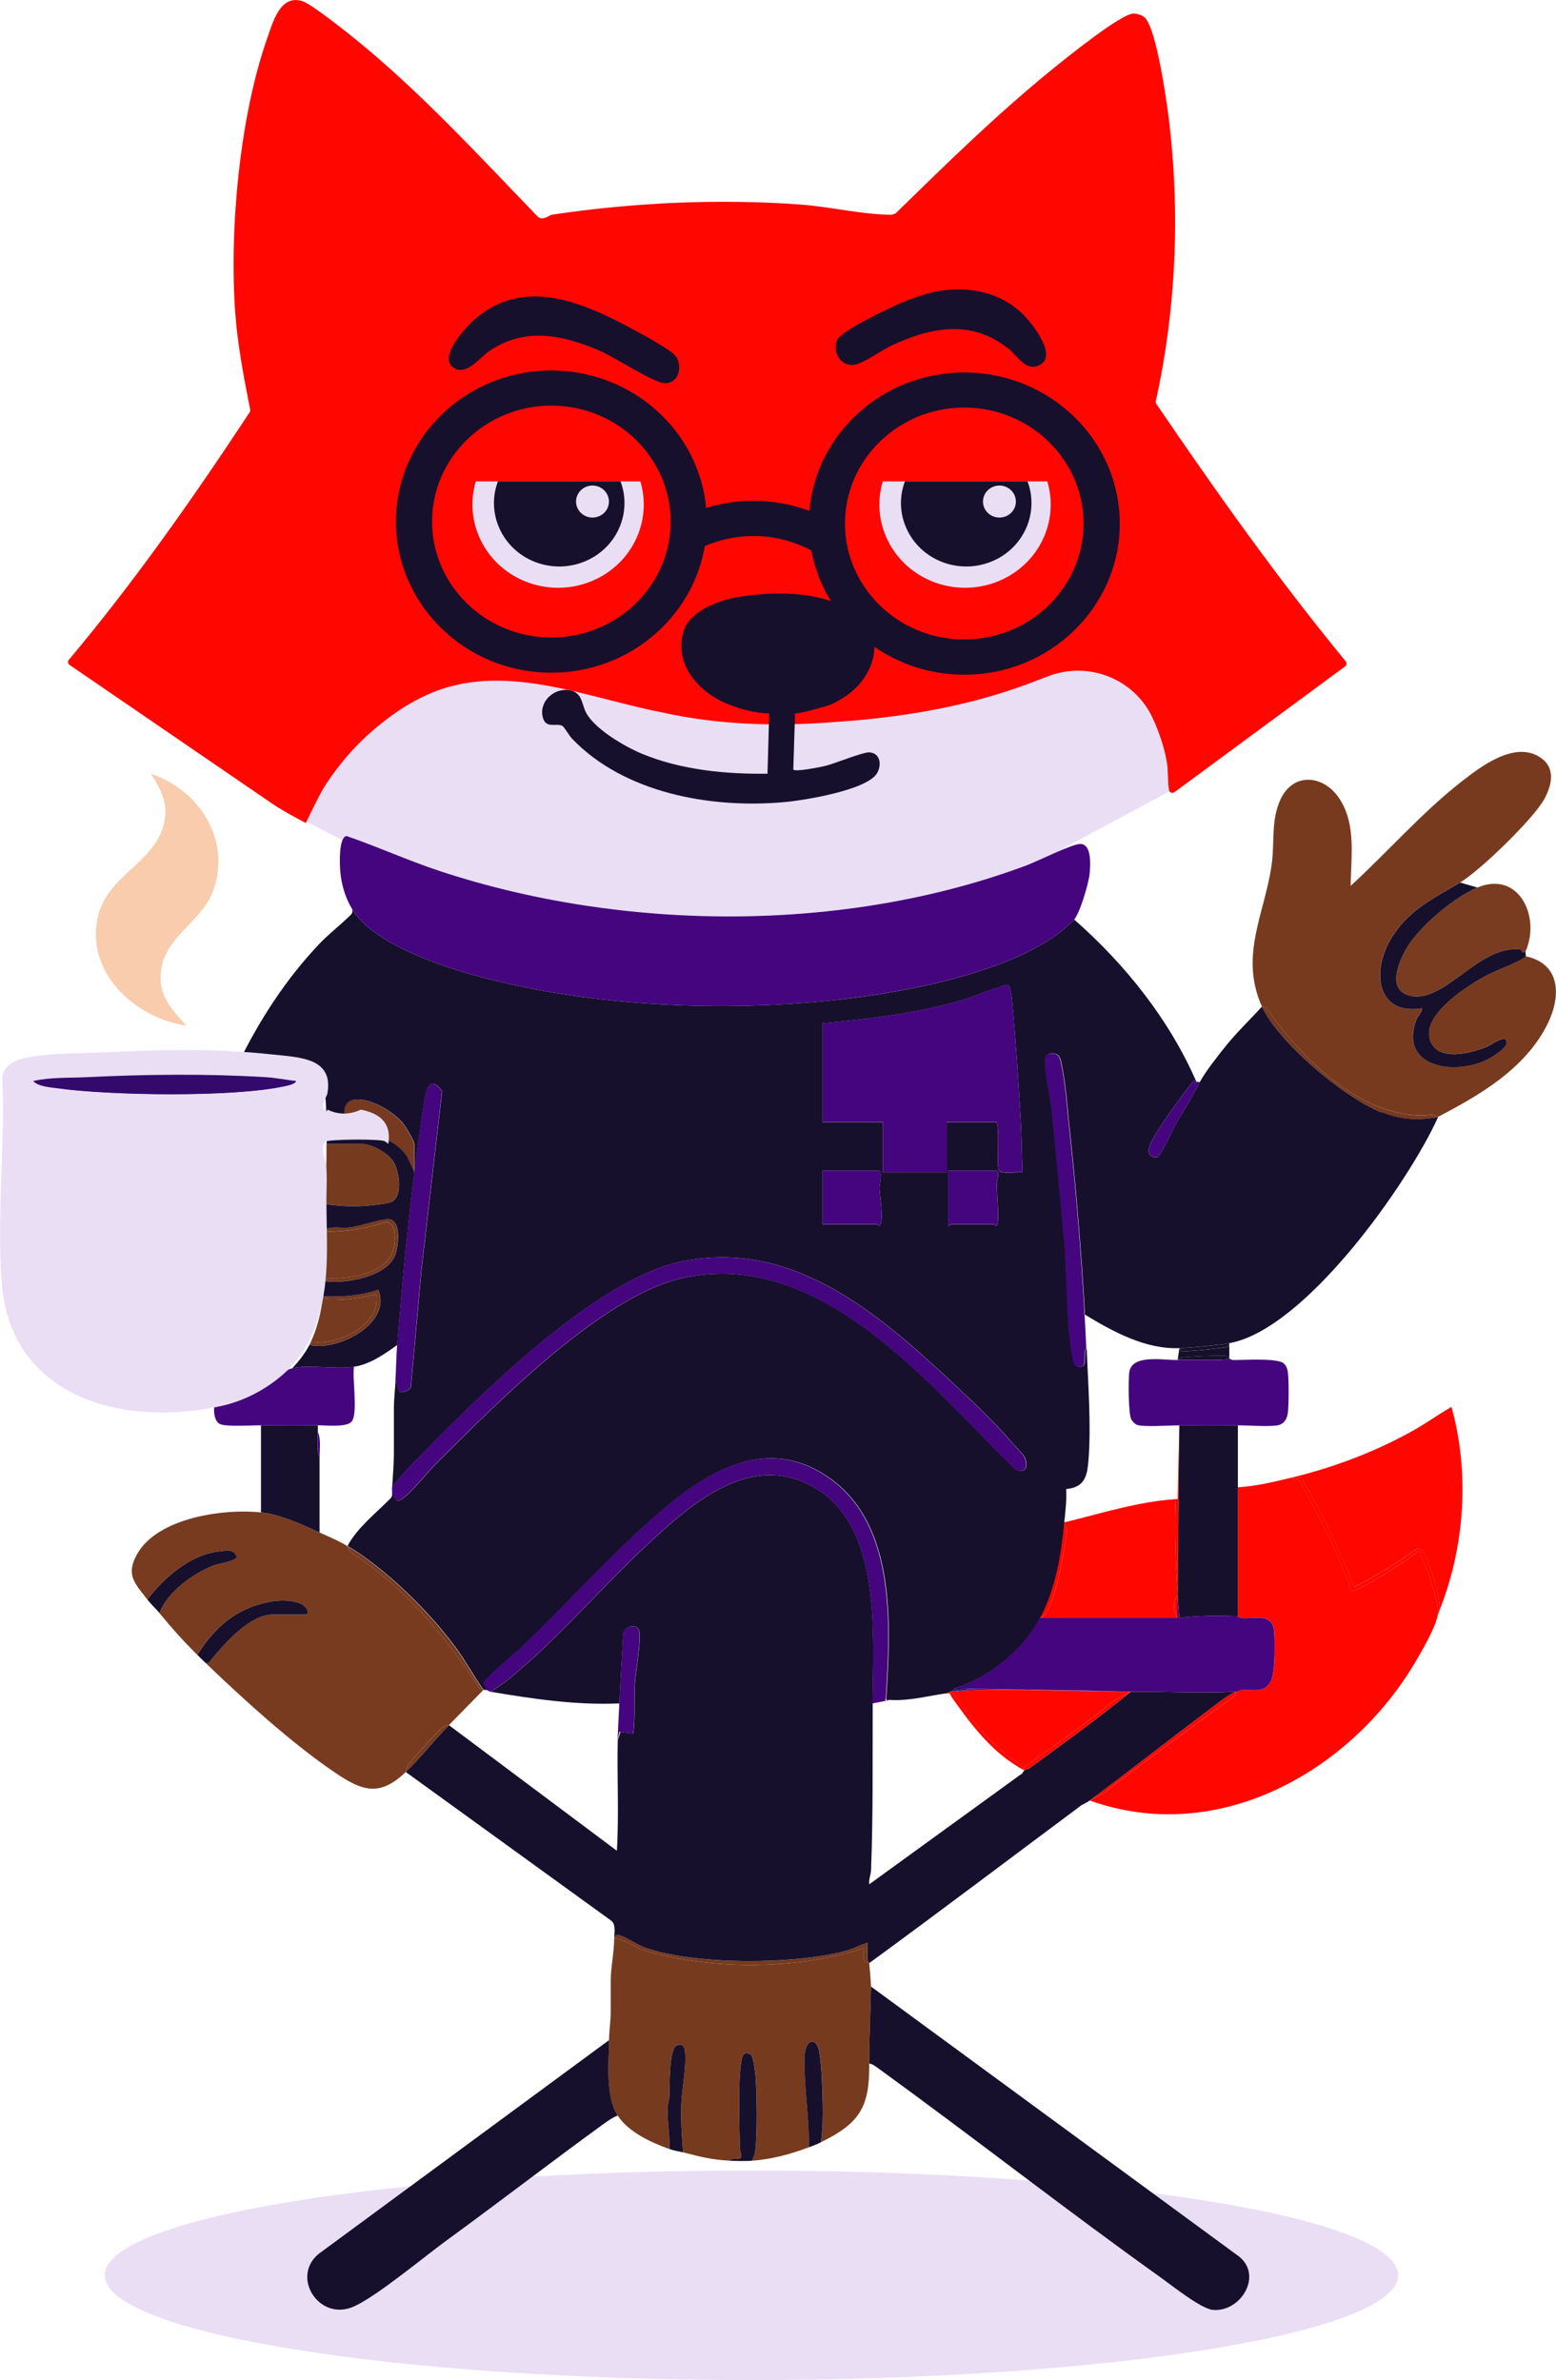 <?xml version="1.0" encoding="UTF-8"?>
<svg id="Layer_2" data-name="Layer 2" xmlns="http://www.w3.org/2000/svg" viewBox="0 0 301.45 460.99">
  <defs>
    <style>
      .cls-1 {
        fill: #150c7a;
      }

      .cls-2 {
        fill: #330a6c;
      }

      .cls-3 {
        fill: #763a20;
      }

      .cls-4 {
        fill: #45057e;
      }

      .cls-5 {
        fill: #773a20;
      }

      .cls-6 {
        fill: #793c20;
      }

      .cls-7 {
        fill: #783a1f;
      }

      .cls-8 {
        fill: #763a1f;
      }

      .cls-9 {
        fill: #f8ccac;
      }

      .cls-10 {
        fill: #eadef5;
      }

      .cls-11 {
        fill: #ff0700;
      }

      .cls-12 {
        fill: #783b20;
      }

      .cls-13 {
        fill: #17102c;
      }
    </style>
  </defs>
  <g id="Layer_1-2" data-name="Layer 1">
    <g>
      <path class="cls-10" d="M270.87,440.69c0,11.21-56.1,20.3-125.29,20.3s-125.29-9.09-125.29-20.3,56.1-20.3,125.29-20.3,125.29,9.09,125.29,20.3"/>
      <path class="cls-10" d="M67.13,161.91c6.05,2.08,11.89,4.75,17.98,6.76,35.61,11.78,78.5,12.08,113.74-1.06,1.26-.47,4.26-1.9,6.77-2.96l1.06-.71,19.89-10.68c-.05-.07-.08-.15-.1-.24-.28-1.51-.13-3.66-.43-5.43-.42-2.49-1.37-5.6-2.78-8.6-3.58-7.62-12.54-11.05-20.37-7.96-1.88.74-3.76,1.45-5.66,2.11-11.22,3.95-23.26,5.86-35.18,6.67-11.25.92-22.64.64-33.68-1.81-14.97-2.89-31.12-10.16-45.83-3.34-3.74,1.68-7.05,4.04-10.16,6.68-3.58,3.04-6.64,6.62-9.23,10.53-1.11,1.67-3.23,6.09-3.78,7.25l6.96,3.63c.19-.46.45-.78.8-.84"/>
      <path class="cls-7" d="M295.56,185.21c-.35.78-6.1,2.92-7.45,3.63-3.76,2.01-13.07,7.87-10.99,12.83,1.68,4.02,7.89,2.27,10.93,1.06.88-.35,3.79-2.61,3.83-.83.03,1.21-3.24,3.11-4.34,3.59-6.49,2.78-16.43.92-13.18-7.94.32-.88,1.03-1.41,1.16-2.28-8.79,1.46-9.77-6.98-6.27-13.08,3.33-5.8,8.2-8.06,13.62-11.26,3.82-2.25,14.19-12.31,16.29-16.12,1.58-2.88,2.3-6.29-1.04-8.28-4.91-2.93-11.3,1.98-15.08,4.94-7.63,5.97-14.23,13.58-21.37,20.11.05-5.66,1.13-11.93-2.23-16.97-3.03-4.53-8.88-5.08-11.35.2-1.83,3.92-1.17,7.93-1.65,12.03-1.13,9.63-6.51,17.99-1.96,28.11l.86.26c6.78,9.73,18.96,22.21,32.16,20.67l1.02.48c8.21-4.28,16.86-9.31,21.2-17.84,2.68-5.27,2.85-11.84-4.18-13.31"/>
      <path class="cls-7" d="M245.35,195.21l-.86-.26c3.1,6.88,16,17.72,23.14,20.5,3.65,1.42,7.05,1.66,10.91.92l-1.02-.48c-13.2,1.54-25.39-10.94-32.16-20.67"/>
      <path class="cls-12" d="M86.22,334.27c.23-.07.48-.1.73-.12l6.68-6.81-.75-.3c-6.58-10.19-14.6-19.74-25.04-26.48l-.58-1.13c-1.72-1.03-3.52-1.77-5.34-2.6-3.4-1.55-7.59-3.49-11.35-3.89-7.34-.79-20,1.05-23.97,8.01-2.34,4.11-.45,5.73,1.94,8.86,3.22-4.22,8.35-8.72,13.94-9.32,1.38-.15,2.91-.54,3.34,1.05-.07.8-3.61,1.33-4.53,1.69-3.94,1.51-8.99,5.21-10.42,9.18,2.56,3.1,4.48,5.26,7.34,8.11,2.02-3.2,4.53-6.13,7.91-8.05,3.21-1.82,8.56-3.35,12.11-1.85,1.32.56,1.82,2.11.84,2.11h-6.34c-4.32,0-9.19,5.56-11.63,8.48-.35.42-.46.98-1.22.93,7.27,6.99,16.71,15.58,25.06,21.22,5.27,3.57,8.63,4.68,13.66-.13l.31-1.23c1.05-1.3,6.45-7.46,7.3-7.73"/>
      <path class="cls-12" d="M92.88,327.04l.75.3c-1.92-2.66-3.45-5.56-5.4-8.21-5.14-6.99-13.45-15.18-20.97-19.69l.58,1.13c10.43,6.74,18.46,16.29,25.04,26.48"/>
      <path class="cls-12" d="M86.22,334.27c-.85.27-6.25,6.42-7.3,7.73l-.31,1.23c2.77-2.65,5.5-6.19,8.34-9.09-.25.02-.5.05-.73.12"/>
      <path class="cls-11" d="M240.63,313.39c2.55.17,5.79-1.02,6.21,2.42.23,1.9.22,8.27-.61,9.8-1.29,2.4-3.36,1.55-5.59,1.72-.47.04-.95.31-1.15.32l-.26.83c-8.42,6.06-16.97,12.38-25.65,18.97l-2.45,1.29c24.8,8.87,50.31-5.56,62.81-26.39,1.32-2.2,4.3-7.3,4.62-9.63.19-1.39-.51-3.72-.91-5.12-.28-1-2.34-7.21-2.93-7.2-1.09,1.35-12.24,8.22-12.85,7.78-1.32-3.59-2.82-7.24-4.5-10.72-.67-1.39-5.34-10.54-5.86-10.88-.46-.31-1.19.72-.99-.46-3.5.85-7.06,1.73-10.68,1.95v24.98c.05,0,.39.31.81.34"/>
      <path class="cls-11" d="M278.84,311.98c-.1.25-.2.5-.31.75.15-.17.25-.42.31-.75"/>
      <path class="cls-11" d="M239.22,328.49l.26-.83c-1.61.65-3.12,1.89-4.5,2.93-7.99,6-15.86,12.19-23.87,18.16l2.45-1.29c8.68-6.59,17.23-12.91,25.65-18.97"/>
      <path class="cls-8" d="M167.4,377.34c-13.39,4.27-29.67,4.32-43.27.26-1.65-1.04-3.36-1.8-5.14-2.25,0,2.71-.67,5.77-.67,8.27v6.17c0,1.48-.31,3.6-.33,5.35-.07,4.36-.74,10.85,1.67,14.6,2.05,3.19,6.5,5.27,10.01,6.49.16-2.57-.37-5.07-.35-7.64,0-.92.33-1.7.36-2.57.07-1.68-.08-8.93,1.31-9.76,1-.59,1.57-.06,1.7.97.36,3.01-.6,7.26-.7,10.39-.1,3.11.07,6.18.35,9.26,3.17.82,5.62,1.46,9.01,1.62.34-.55,1.24-.22,1.78-.38.92-.26.22-1.27.21-2.04-.07-3.48-.52-15.45.59-17.95.31-.7,1.14-.52,1.61-.08.44.42.78,3.24.84,4.05.27,3.83.35,10.52-.01,14.29-.07.76-.34,1.44-.67,2.11,3.85-.26,7.52-1.29,11.01-2.6.12-5.79-1.01-11.93-.81-17.68.11-3.31,2.27-3.73,2.8-.96.51,2.7.64,7.49.7,10.35.05,2.45,0,4.89-.35,7.31,7.59-3.72,9.44-6.88,9.35-15.25-.06-4.99.29-10.02.33-14.92,0-1.04-.24-3.31-.33-4.54-1.01.09-1.34-.87-.99-2.88"/>
      <path class="cls-8" d="M168.06,376.33c-1.39.32-2.63,1.08-4,1.46-9.93,2.77-29.15,2.85-38.9-.48-1.74-.59-3.56-1.98-5.16-2.47-.8-.25-.6-.04-1,.51,1.77.46,3.48,1.21,5.13,2.25,13.6,4.06,29.89,4.01,43.27-.26-.35,2-.01,2.96.99,2.88,0-.05-.31-.37-.35-.79-.09-1.02.09-2.09.01-3.11"/>
      <path class="cls-11" d="M252.01,286.19c4.11,6.66,7.4,13.82,10.31,21.23,4.3-2.22,8.4-4.73,12.32-7.53.17.04.33.08.49.13.96.27,4.19,9.01,3.71,11.96,4.95-12.31,5.92-26.73,2.36-39.48-2.53,1.45-4.9,3.17-7.45,4.6-7.28,4.07-15.17,7.06-23.26,9.03.48.13.98.16,1.51.06"/>
      <path class="cls-11" d="M251.5,286.59c.52.35,5.18,9.49,5.86,10.88,1.68,3.48,3.18,7.13,4.5,10.72.61.44,11.75-6.44,12.85-7.78.59,0,2.65,6.2,2.93,7.2.4,1.4,1.1,3.74.91,5.12.1-.25.2-.5.31-.75.48-2.95-2.75-11.69-3.71-11.96-.16-.05-.33-.09-.49-.13-3.92,2.8-8.02,5.31-12.32,7.53-2.91-7.41-6.2-14.57-10.31-21.23-.53.09-1.03.07-1.51-.06-.2,1.18.54.16,1,.46"/>
      <path class="cls-6" d="M272.59,183.49c-1.6,2.66-4.06,8.28.58,9.37,6.67,1.57,13.24-9.78,21.25-8.97.76.08.21,1.08,1.14.35,2.94-6.57-1.25-15.72-9.35-12.33-4.46,1.87-11.17,7.51-13.62,11.58"/>
      <path class="cls-8" d="M75.84,243.05c.83-1.65,1.42-7.6-2.04-6.06-3.41,1.04-6.75,1.52-10.29,1.59l-.6-.47c-.04,3.28.21,6.82,0,10.06l.51-.6c3.92.23,10.51-.75,12.41-4.52"/>
      <path class="cls-8" d="M76.45,243.31c.71-1.59,1.37-6.85-1.03-7.16-1.26-.16-5.88,1.38-7.7,1.59-1.6.18-3.29-.29-4.8.36l.6.47c3.54-.07,6.88-.54,10.29-1.59,3.45-1.54,2.87,4.41,2.04,6.06-1.9,3.77-8.49,4.75-12.41,4.52l-.51.6c4.03.5,11.75-.85,13.53-4.85"/>
      <path class="cls-3" d="M72.86,250.66c-3.02.8-6.14,1.2-9.28,1.1l-.99-.68c-.39,3.14-1.19,6.6-2.67,9.41l.53-.55c5.23.61,13.5-3.31,12.41-9.28"/>
      <path class="cls-3" d="M73.26,249.79c-3.55,1.19-6.95,1.43-10.67,1.29l.99.68c3.14.1,6.25-.3,9.28-1.1,1.09,5.96-7.18,9.89-12.41,9.28l-.53.55c5.58,1.32,16.04-4.25,13.34-10.7"/>
      <path class="cls-13" d="M228.91,261.77l-.43-.63-.33,2.27c.21-.17.42-.32.65-.44.46-.23,8.06-.52,8.8-.35l.56.47v-2.92l-.27.71c-2.96.45-5.98.72-8.98.9"/>
      <path class="cls-13" d="M228.91,261.77c2.99-.18,6.01-.45,8.98-.9l.27-.71c-2.2.41-7.36.88-9.68.97l.43.63Z"/>
      <path class="cls-13" d="M228.79,262.97c-.23.12-.44.27-.65.44,2.59-.03,5.48-.03,8.2-.02,1.52,0,1.71-.3,1.82-.31l-.56-.47c-.74-.17-8.34.12-8.8.35"/>
      <path class="cls-11" d="M202.11,313.04c-.13.09-.28.17-.43.24.03.02.06.06.09.1h26.37c-.91-1.49-.92-3.06,0-4.54-.36-6.16-.69-12.32-.36-18.47-7.38.47-14.53,2.79-21.67,4.52l.54,1.24c-.09,3.04-2.4,15.43-4.54,16.91"/>
      <path class="cls-11" d="M228.33,284.5l.14-8.11-.21,8.62c.02-.17.04-.34.07-.51"/>
      <path class="cls-11" d="M201.68,313.27c.15-.07.3-.15.43-.24,2.14-1.48,4.45-13.87,4.54-16.92l-.55-1.24c-.6,6.21-1.69,12.89-4.67,18.49.07-.14.15-.17.24-.1"/>
      <path class="cls-11" d="M228.27,285.01l-.13,5.33c-.12,0-.24.02-.36.02-.34,6.15,0,12.31.35,18.47.1-10.82.23-21.63.33-32.45l-.14,8.11c-.02.17-.04.34-.07.51"/>
      <path class="cls-11" d="M201.68,313.27c-.08.04-.16.07-.24.1h.33s-.06-.08-.09-.1"/>
      <path class="cls-11" d="M228.14,313.38c.01-1.51-.01-3.03,0-4.54-.92,1.48-.91,3.06,0,4.54"/>
      <path class="cls-11" d="M201.43,313.38c.08-.03.16-.07.24-.1-.09-.07-.17-.04-.24.1"/>
      <path class="cls-11" d="M184.22,327.85c.16.02.32.05.48.08,3.49,5.27,7.52,10.5,13.09,13.87l.63,1.11c-.09-.27-.14-.6.06-.74,5.83-4,11.83-8.35,17.49-12.85.95-.7,2.05-1.19,3.14-1.66h-.33c-3.45.02-7.21-.08-11.07-.19l-10.6-.18c-2.06-.01-4.12-.02-6.18-.02-2.4.06-4.7.18-6.86.39.09.08.13.14.14.19"/>
      <path class="cls-11" d="M184.22,327.85c-.01-.05-.06-.11-.14-.19-.33.03-.6.32-.67.33.26-.13.53-.16.81-.13"/>
      <path class="cls-11" d="M198.5,342.16c-.2.14-.15.48-.07.74.2-.15.81-.25,1.24-.57,6.56-4.79,13.13-9.6,19.45-14.68-1.09.47-2.19.96-3.14,1.66-5.66,4.5-11.66,8.85-17.49,12.85"/>
      <path class="cls-11" d="M190.94,327.26c2.06,0,4.12,0,6.18.02l-3.52-.06c-.9,0-1.79.02-2.67.04"/>
      <path class="cls-11" d="M184.71,327.93c-.16-.04-.32-.07-.48-.08.02.1-.09.15-.33.16.27.13.31.49.52.78,3.89,5.47,7.87,10.82,14.03,14.12l-.63-1.11c-5.57-3.36-9.6-8.6-13.09-13.87"/>
      <path class="cls-11" d="M183.89,328c.24,0,.36-.06.33-.16-.28-.03-.55,0-.81.13.22-.05.37-.03.48.02"/>
      <path class="cls-8" d="M63.25,221.55v2.76c.02-.92.03-1.85.03-2.76h-.03Z"/>
      <path class="cls-8" d="M70.42,233.56c1.11-.06,4.37-.38,5.25-.73,2.52-1,1.66-5.99.54-7.82-1.02-1.68-4.15-3.45-6.13-3.45h-6.81c0,.92-.02,1.84-.03,2.76v8.92c2.35.35,4.78.46,7.17.32"/>
      <path class="cls-5" d="M80.27,221.72c0-.62-1.64-3.41-2.17-4.06-3.6-4.48-14.69-8.49-10.53,1.48,4.34.36,8.48,1.07,11.18,4.71l1.49,3.16c.01-.09.02-.17.03-.25v-5.04Z"/>
      <path class="cls-5" d="M80.27,226.75c-.01.08-.02.17-.03.25l.03.07v-.32Z"/>
      <path class="cls-1" d="M205.08,327.39c-.67-.02-1.34-.04-2.01-.05-.61,0-1.23-.02-1.84-.02l3.85.07Z"/>
      <path class="cls-1" d="M185.3,327.28l-.22-.27c-.13.32-.46.54-1,.65.87-.17,1.76-.29,2.65-.38-.47,0-.95,0-1.42,0"/>
      <path class="cls-1" d="M207.72,327.47l11.07.19-13.71-.26c.88.02,1.77.05,2.64.07"/>
      <path class="cls-1" d="M185.08,327.01c-.39.13-.73.34-1,.65.54-.11.87-.33,1-.65"/>
      <path class="cls-1" d="M203.07,327.34c-2.27-.06-4.55-.1-6.79-.12l4.95.1c.61,0,1.23.01,1.84.02"/>
      <path class="cls-1" d="M186.73,327.27c1.64-.16,3.31-.19,5.01-.08l1.87.03c.88,0,1.77,0,2.67,0l-11.2-.22.22.27c.47,0,.95,0,1.42,0"/>
      <path class="cls-1" d="M218.79,327.66l-11.07-.19c3.86.11,7.62.21,11.07.19"/>
      <path class="cls-1" d="M186.73,327.27c-.89.09-1.77.21-2.65.38,2.16-.21,4.47-.33,6.86-.39-1.4,0-2.81,0-4.21,0"/>
      <path class="cls-1" d="M191.74,327.19c-1.7-.11-3.37-.08-5.01.08,1.4,0,2.81,0,4.21,0,.88-.02,1.77-.03,2.67-.04l-1.87-.03Z"/>
      <path class="cls-11" d="M260.71,128.09c-13.14-15.98-25.09-32.81-36.69-49.86-.1-.15-.14-.34-.1-.52,3.94-17.86,4.75-36.61,2.51-54.76-.44-3.59-2.4-17.34-4.62-19.52-.48-.47-1.52-.82-2.19-.81-2.46.02-13.19,8.72-15.67,10.73-10.7,8.67-20.56,18.32-30.36,27.91-.56.43-1.21.32-1.85.31-5.01-.12-11.26-1.55-16.52-1.94-16.01-1.18-32.38-.41-48.23,1.94-.59.09-1.83,1.32-2.86.34-11.3-11.69-22.66-24.12-35.37-34.4-1.85-1.49-8.37-6.71-10.19-7.29-4.25-1.36-5.71,4.08-6.75,7.03-5.4,15.29-7.41,37.23-6.25,53.3.46,6.34,1.68,12.58,2.9,18.8.03.17,0,.35-.1.5-10.88,16.51-22.27,32.75-35.03,47.95-.26.3-.19.76.13.98l39.44,27c2.06,1.41,6.34,3.63,6.34,3.63,0,0,2.63-5.6,3.91-7.53,2.59-3.91,5.65-7.5,9.23-10.53,3.11-2.64,6.42-5,10.16-6.68,14.7-6.82,30.86.45,45.83,3.34,11.03,2.45,22.42,2.73,33.68,1.81,11.93-.81,23.96-2.72,35.18-6.67,1.9-.66,3.79-1.38,5.66-2.11,7.83-3.09,16.78.34,20.37,7.96,1.41,3.01,2.36,6.11,2.78,8.6.3,1.77.15,3.91.43,5.43.09.48.65.7,1.05.41l33.07-24.37c.31-.23.36-.67.12-.97"/>
      <path class="cls-13" d="M267.63,215.45c-7.14-2.78-20.04-13.62-23.14-20.5-2.31,2.55-4.84,4.96-7,7.63-1.42,1.76-4.04,5.08-5.02,6.97-1.57,3.04-2.87,5.06-4.61,8.02-.59,1.01-3.01,6.41-3.61,6.52-1.43.26-2.02-.8-1.54-2.12.76-2.09,4.04-6.63,5.48-8.62.31-.43,3.07-4.29,3.27-4.11l.17.65c.12-.08.13-.31.17-.33-5.25-12.05-13.75-22.72-23.7-31.47-9.13,9.81-32.4,14.09-45.6,15.53-22.23,2.44-47.3,1.37-68.95-4.27-7.64-1.99-21.15-6.44-25.3-13.21.12.78-.2.97-.69,1.44-1.89,1.82-4.01,3.44-5.82,5.37-6.42,6.8-11.43,14.57-15.51,22.88.23.32.43.42.83.49,3.47.55,7.39.47,10.92,1.06,2.89.48,4.64.41,4.95,3.63.3,3.18.38,6.81.36,10.56h6.81c1.97,0,5.1,1.78,6.13,3.45,1.11,1.83,1.97,6.82-.54,7.82-.88.35-4.14.67-5.25.73-2.39.14-4.82.03-7.17-.32v-8.92c-.08,4.79-.28,9.62-.33,13.78,1.51-.65,3.2-.18,4.8-.36,1.83-.21,6.45-1.76,7.7-1.59,2.4.31,1.74,5.57,1.03,7.16-1.78,4-9.51,5.36-13.53,4.85-.05.7-.23,2.09-.33,2.92,3.72.14,7.13-.1,10.67-1.29,2.7,6.45-7.76,12.02-13.34,10.7-.93,1.76-1.98,3.08-3.34,4.54,2.8-.82,8.39.25,12.02-.32,3.08-.48,5.89-2.45,8.35-4.22.84-10.59,1.93-22.31,3.31-33.49l-1.49-3.16c-2.7-3.64-6.83-4.36-11.17-4.71-4.16-9.96,6.93-5.96,10.53-1.48.52.65,2.17,3.43,2.17,4.06v5.04c.53-4.27,1.1-8.45,1.71-12.46.37-2.38.92-6.62,3.63-2.96l-4.01,34.72-2.01,22.38c.06.87-1.84,1.42-2.3,1.12l-.7-2.25c-.09,1.58-.33,3.98-.33,5.35v9.08c0,1.73-.23,4.42-.33,6.33,1.74-2.24,3.81-4.43,5.84-6.49,11.46-11.69,33.32-33.3,49.36-37.03,21.28-4.94,37.91,8.94,52.12,22.1,4.15,3.85,9.01,8.41,12.68,12.66.55.64,2.2,2.32,2.46,2.8.93,1.74.31,3.61-1.81,2.41-16.62-16.23-37.76-43.09-64.63-36.91-15.73,3.62-36.29,24.74-47.67,36.07-1.76,1.75-4.53,5.42-6.48,6.67-1.27.82-1.24-.1-1.85-.99-.06.3-.07.59-.31.82-2.86,2.92-6.42,5.65-8.36,9.24,7.52,4.51,15.83,12.7,20.97,19.69,1.95,2.65,3.48,5.55,5.4,8.21.22.01.45-.02.67,0,.04-.51-.7-1.02-.63-1.41.12-.7,6.16-5.75,7.15-6.69,8.27-7.84,15.9-16.38,24.35-24.03,9.71-8.8,22.38-18.18,35.53-8.89,12.95,9.16,11.79,28.64,10.95,42.39,0,.16-.03.29-.05.39.08.06.14.14.17.23.14-.03.34-.05.64-.05,3.73.23,7.36-.82,11.02-1.3.07,0,.33-.29.67-.32.27-.31.61-.52,1-.65,6.8-2.26,13.02-7.35,16.35-13.63,2.98-5.61,4.07-12.28,4.67-18.49.21-2.15.48-4.28.37-6.46,3.51-.33,4.04-2.37,4.3-5.39.58-6.76-.07-15.05-.33-21.9-.86,1.03.54,4.15-1.78,3.54-.53-.14-.77-.97-.87-1.45-1.31-6.73-1.07-15.92-1.69-23.01-.72-8.21-1.53-16.45-2.34-24.66-.29-2.94-1.4-7.35-1.35-10.08.02-1.27.89-1.61,2.04-1.31.93.24,1.04,1.54,1.22,2.39.72,3.45,1.04,7.99,1.42,11.59,1.3,12.04,2.34,24.41,3.01,36.5,5.39,3.27,11.73,6.76,18.36,6.49,2.32-.09,7.48-.57,9.68-.97,14.7-2.73,34.57-30.95,40.39-43.8-3.86.74-7.26.51-10.91-.92M170.4,237.32c-.24.2-.42-.19-.51-.19h-10.51v-10.38h10.85c.86,0,.12,2.69.15,3.41.04,1.3.93,6.56.02,7.16M193.09,237.32c-.24.2-.42-.19-.5-.19h-8.34c-.1,0-.26.41-.5.33v-10.71h9.18c.92,0,.18,1.98.17,2.44-.05,1.35.62,7.72,0,8.13M193.57,226.77c-.58-.8.18-7.77-.48-9.43h-9.68v9.73h-12.35v-9.73h-11.68v-19.14c8.98-.84,18.03-1.91,26.7-4.38,1.35-.38,8.68-3.2,9.15-3.07.54.16.8,2.73.86,3.4.7,7.5,1.24,15.51,1.67,23.04.19,3.28.19,6.61.34,9.89-.95-.15-4.06.35-4.53-.3"/>
      <path class="cls-13" d="M209.14,349.91c.62-.46,1.44-.77,1.97-1.16,8.01-5.97,15.88-12.16,23.87-18.16,1.38-1.04,2.89-2.28,4.5-2.93-6.45.37-13.69-.03-20.36,0-6.32,5.09-12.89,9.9-19.45,14.68-.43.32-1.04.42-1.24.57-.16.12-.33.67-.68.78l-29.35,21.28c-.12-.94.31-1.82.35-2.74.42-10.53.28-21.71.32-32.3.05-12.64,1.88-33.77-10.84-41.54-12.63-7.72-24.38,2.94-33.06,11.03-7.93,7.39-15.06,15.68-23.18,22.89-2.2,1.95-4.43,3.9-7.01,5.35,8.28,1.4,16.57,2.64,25.03,2.27.2-4.46.46-8.93.74-13.4.13-1.39,2.21-2.13,2.96-.99.72,1.1-.56,8.44-.69,10.33-.23,3.27.1,6.62-.34,9.89l-2.49-.3c-.15.55-.32,1.08-.51,1.6-.16,7.13.26,14.29-.17,21.41l-32.54-24.33c-2.84,2.9-5.58,6.43-8.35,9.08l39.9,28.87c.8.78.49,2.19.49,3.26.4-.55.2-.76,1-.51,1.6.5,3.42,1.88,5.16,2.47,9.75,3.33,28.97,3.24,38.9.48,1.37-.38,2.61-1.15,4-1.46.08,1.02-.1,2.09-.01,3.11.04.42.34.73.35.79,13.67-9.99,27.17-20.2,40.75-30.31"/>
      <path class="cls-13" d="M239.98,437.01l-71.25-52.25c-.04,4.91-.39,9.93-.33,14.93.65.08,1.14.48,1.64.84,18.51,13.41,36.52,27.54,55.14,40.82,2.08,1.49,7.53,5.85,9.81,6.05,5.37.47,9.75-6.66,5-10.39"/>
      <path class="cls-13" d="M117.99,395.15l-55.56,40.89c-6.63,4.33-.77,13.94,6.27,10.64,4.6-2.16,13.31-9.45,17.89-12.79,10.1-7.35,19.99-14.99,30.1-22.33.88-.64,1.97-1.42,2.98-1.81-2.41-3.76-1.73-10.24-1.67-14.6"/>
      <path class="cls-13" d="M239.82,313.05v-36.99c-3.77.03-7.57.03-11.35,0v.33c-.11,10.81-.24,21.63-.33,32.45l.34,4.54c3.53-.45,7.75-.51,11.35-.32"/>
      <path class="cls-13" d="M295.56,184.24c-.93.73-.38-.28-1.14-.35-8.01-.81-14.57,10.54-21.24,8.97-4.64-1.09-2.18-6.7-.58-9.37,2.45-4.08,9.16-9.72,13.62-11.58l-3.34-.97c-5.42,3.19-10.29,5.45-13.62,11.26-3.49,6.09-2.52,14.53,6.27,13.08-.12.87-.83,1.4-1.16,2.28-3.25,8.86,6.68,10.73,13.18,7.94,1.1-.47,4.37-2.38,4.34-3.59-.04-1.78-2.95.48-3.83.83-3.04,1.21-9.25,2.96-10.93-1.06-2.08-4.96,7.23-10.83,10.99-12.83,1.34-.72,7.1-2.86,7.45-3.63.09-.21-.09-.76,0-.97"/>
      <path class="cls-13" d="M61.58,276.06c-3.66.06-7.36.04-11.02,0v16.87c3.76.41,7.95,2.35,11.35,3.89,0-4.86.01-9.74,0-14.6-.62-1.33-.33-3.33-.33-4.87v-1.3Z"/>
      <path class="cls-13" d="M57.86,211.93c.71-.2,1.26-.25,1.71-.92-.46-.53-1.2-.67-1.86-.78-10.16-1.64-23.26-1.77-33.58-1.23-1.28.07-11.61.81-11.61,2.01.74.98,1.8,1.11,2.93,1.36,9.35,2.09,33.31,2.19,42.4-.44"/>
      <path class="cls-13" d="M58.24,310.62c-3.55-1.5-8.91.02-12.11,1.85-3.38,1.92-5.89,4.85-7.91,8.05.56.56,1.1,1.08,1.67,1.62.75.05.86-.5,1.22-.93,2.45-2.93,7.32-8.48,11.63-8.48h6.34c.98,0,.48-1.55-.84-2.11"/>
      <path class="cls-13" d="M145.54,398.06c-.46-.44-1.3-.62-1.61.08-1.11,2.5-.66,14.47-.59,17.95.02.77.71,1.78-.21,2.04-.54.16-1.44-.18-1.78.38,1.34.06,3.01.09,4.34,0,.33-.67.6-1.35.67-2.11.36-3.77.29-10.46.01-14.29-.06-.81-.4-3.63-.84-4.05"/>
      <path class="cls-13" d="M158.69,397.27c-.53-2.78-2.68-2.35-2.8.96-.2,5.75.93,11.89.81,17.68,1.01-.38,1.33-.48,2.34-.97.35-2.42.4-4.86.35-7.31-.06-2.86-.19-7.65-.7-10.35"/>
      <path class="cls-13" d="M132.69,397.24c-.12-1.03-.69-1.56-1.7-.97-1.39.82-1.24,8.08-1.31,9.76-.04.87-.36,1.64-.36,2.57-.02,2.57.5,5.07.35,7.64,1.06.37,1.74.41,2.67.65-.27-3.08-.45-6.15-.35-9.26.1-3.13,1.06-7.37.7-10.39"/>
      <path class="cls-13" d="M45.83,301.54c-.43-1.59-1.96-1.2-3.34-1.05-5.6.6-10.73,5.1-13.94,9.32.76,1,1.64,1.76,2.34,2.6,1.43-3.97,6.48-7.66,10.42-9.18.93-.36,4.47-.89,4.53-1.69"/>
      <path class="cls-13" d="M168.51,145.72c-1.31-.11-6.81,2.22-8.8,2.67-.68.15-5.92,1.24-6.02.62,0,0,.34-10.82.34-10.84-.01.31,6.16-1.39,6.69-1.61,2.16-.94,4.19-2.26,5.74-4.02,3.28-3.72,4.44-9.52.21-13.02-6.06-5.02-15.62-5.09-23.07-3.98-4.05.61-10.15,2.68-11.27,7.05-1.64,6.39,3.2,11.64,8.92,13.88,2.35.92,5.24,1.7,7.77,1.7l-.33,11.69c-8.14.1-16.71-.73-24.26-3.84-3.38-1.4-9.13-4.75-10.86-7.94-.92-1.7-.7-3.92-3.18-4.38-2.98-.55-5.95,2.1-5.26,5.13.56,2.48,2.67,1.1,3.84,1.78.35.2,1.34,1.92,1.83,2.44,10.07,10.51,26.74,13.59,41.05,12.32,3.89-.34,15.93-2.29,18.01-5.53.97-1.51.78-3.93-1.36-4.11"/>
      <path class="cls-4" d="M162.51,193.61c13.2-1.45,36.47-5.72,45.6-15.53,1.1-1.18,2.86-7.19,3-8.93.13-1.61.44-5.64-1.82-5.69-1.5-.04-8.36,3.38-10.44,4.16-35.24,13.15-78.13,12.84-113.74,1.06-6.08-2.01-11.92-4.68-17.98-6.76-1.58.29-1.31,5.65-1.2,6.91.22,2.57.98,5.1,2.33,7.31,4.14,6.77,17.65,11.22,25.3,13.21,21.65,5.64,46.72,6.71,68.95,4.27"/>
      <path class="cls-4" d="M248.68,264.04c-1.44-1.04-7.61-.6-9.73-.62-.53,0-.76-.34-.81-.33-.11,0-.3.31-1.82.31-2.72-.01-5.61-.01-8.2.02-2.91.03-8.92-1.17-9.35,2.43-.18,1.51-.18,7.96.39,9.05.19.37.79,1,1.19,1.11,1.47.42,6.2.05,8.11.07,3.77.03,7.57.03,11.35,0,2.27-.02,5.42.28,7.53.02,1.35-.17,2.01-1.21,2.16-2.44.19-1.59.23-6.58-.03-8.1-.09-.52-.36-1.18-.8-1.49"/>
      <path class="cls-4" d="M68.59,264.71c-3.62.57-9.22-.49-12.02.32-2.15.63-5.58,2.87-8.26,3.82-1.54.54-4.57.97-5.75,1.55-1.41.68-1.52,4.72.07,5.43,1.26.56,6.15.22,7.93.24,3.66.04,7.36.06,11.01,0,1.62-.03,5.77.49,6.64-.84,1.14-1.75.01-8.22.37-10.51"/>
      <path class="cls-4" d="M224.26,224.09c.6-.11,3.02-5.51,3.61-6.52,1.73-2.96,3.04-4.98,4.61-8.02-.2.04-.51-.06-.67,0-.04.02-.05.25-.17.33l-.17-.65c-.2-.18-2.96,3.68-3.27,4.11-1.44,1.99-4.72,6.53-5.48,8.62-.48,1.32.1,2.39,1.54,2.12"/>
      <path class="cls-4" d="M198.1,227.07c-.15-3.28-.15-6.61-.34-9.9-.43-7.53-.96-15.54-1.67-23.04-.06-.66-.32-3.24-.86-3.4-.46-.13-7.8,2.68-9.15,3.07-8.67,2.47-17.72,3.54-26.7,4.38v19.14h11.68v9.73h12.35v-9.73h9.68c.66,1.66-.1,8.63.48,9.43.47.65,3.58.15,4.53.3"/>
      <path class="cls-4" d="M193.61,327.22l3.52.06c1.37,0,2.74.02,4.1.03l-4.95-.1c-.9,0-1.79,0-2.67,0"/>
      <path class="cls-4" d="M240.63,313.39c-.42-.03-.76-.33-.81-.34-3.59-.19-7.81-.12-11.35.32l-.34-4.54c-.01,1.51.01,3.03,0,4.54h-26.7c-3.33,6.28-9.55,11.37-16.35,13.63l11.2.22c2.24.01,4.52.06,6.79.12,5.24.07,10.48.17,15.72.32h.33c6.67-.03,13.91.37,20.36,0,.21-.01.68-.29,1.15-.32,2.23-.17,4.29.68,5.59-1.72.83-1.54.84-7.9.61-9.8-.42-3.44-3.65-2.25-6.21-2.42"/>
      <path class="cls-4" d="M198.39,282.11c-.26-.48-1.91-2.17-2.45-2.8-3.67-4.24-8.52-8.81-12.68-12.66-14.21-13.16-30.85-27.04-52.12-22.1-16.04,3.72-37.91,25.34-49.36,37.03-2.02,2.06-4.09,4.25-5.84,6.49-.02.42.07.93,0,1.3.61.89.58,1.81,1.85.99,1.96-1.26,4.73-4.92,6.48-6.67,11.39-11.33,31.94-32.46,47.67-36.07,26.87-6.18,48.01,20.67,64.63,36.91,2.13,1.2,2.74-.67,1.81-2.41"/>
      <path class="cls-4" d="M171.71,329.33c-.18.03-.22.07-.21.02.01-.03.05-.11.08-.26.02-.1.04-.22.05-.39.84-13.75,2-33.24-10.95-42.39-13.15-9.3-25.82.09-35.53,8.89-8.44,7.65-16.08,16.18-24.35,24.03-.99.94-7.04,5.99-7.15,6.69-.07.39.67.91.63,1.42.18.02.47.29.67.32,2.58-1.45,4.82-3.4,7.01-5.35,8.12-7.21,15.25-15.5,23.18-22.89,8.68-8.09,20.43-18.75,33.06-11.03,12.72,7.77,10.89,28.9,10.84,41.54l3.34-.65c-.3,0-.5.02-.64.05-.01,0-.03,0-.04,0"/>
      <path class="cls-4" d="M85.62,211.34c-2.71-3.66-3.27.58-3.63,2.96-.61,4.01-1.18,8.19-1.71,12.46v.32l-.03-.07c-1.38,11.17-2.46,22.9-3.31,33.49-.18,2.2-.2,4.6-.33,6.81l.7,2.24c.46.3,2.36-.25,2.3-1.12l2.01-22.38,4.01-34.72Z"/>
      <path class="cls-4" d="M205.68,206.56c-.18-.85-.29-2.15-1.22-2.39-1.15-.3-2.02.04-2.04,1.31-.05,2.73,1.06,7.14,1.35,10.07.81,8.21,1.61,16.45,2.34,24.66.62,7.09.38,16.29,1.69,23.02.09.48.34,1.31.87,1.45,2.32.61.93-2.5,1.78-3.54-.08-2.19-.21-4.32-.33-6.49-.66-12.09-1.7-24.46-3.01-36.5-.39-3.6-.7-8.14-1.42-11.59"/>
      <path class="cls-4" d="M170.23,226.74h-10.85v10.38h10.51c.08,0,.27.38.51.19.9-.6.01-5.86-.02-7.16-.02-.72.72-3.41-.15-3.41"/>
      <path class="cls-4" d="M192.92,226.74h-9.18v10.71c.24.09.4-.33.5-.33h8.34c.08,0,.27.38.51.19.62-.41-.05-6.78,0-8.13.02-.46.75-2.44-.17-2.44"/>
      <path class="cls-4" d="M120.73,316.53c-.28,4.46-.54,8.93-.74,13.4-.09,2.05-.23,4.08-.3,6.12-.01.34-.02.67-.03,1.01l.34-1.62.17.02,2.49.3c.43-3.27.11-6.62.33-9.89.13-1.89,1.41-9.23.69-10.33-.74-1.14-2.83-.4-2.96.99"/>
      <path class="cls-4" d="M61.92,282.23c0-1.54.28-3.53-.33-4.87,0,1.54-.28,3.53.33,4.87"/>
      <path class="cls-10" d="M92.18,93.24c-1.08,3.63-.86,7.64.92,11.33,3.89,8.06,13.77,11.53,22.07,7.75,7.5-3.42,11.14-11.59,8.89-19.08h-31.88Z"/>
      <path class="cls-13" d="M96.46,93.24c-1.11,2.96-1.05,6.33.44,9.41,2.96,6.14,10.49,8.79,16.81,5.91,5.97-2.72,8.73-9.41,6.51-15.32h-23.76Z"/>
      <path class="cls-10" d="M117.67,95.83c.75,1.55.06,3.4-1.53,4.12-1.6.73-3.49.06-4.24-1.49-.75-1.55-.06-3.39,1.53-4.12,1.6-.73,3.49-.06,4.24,1.49"/>
      <path class="cls-10" d="M171.02,93.24c-1.08,3.63-.86,7.64.92,11.33,3.89,8.06,13.77,11.53,22.07,7.75,7.5-3.42,11.14-11.59,8.89-19.08h-31.88Z"/>
      <path class="cls-13" d="M175.31,93.24c-1.11,2.96-1.05,6.33.44,9.41,2.96,6.14,10.49,8.79,16.81,5.91,5.97-2.72,8.73-9.41,6.51-15.32h-23.76Z"/>
      <path class="cls-10" d="M196.51,95.83c.75,1.55.06,3.4-1.53,4.12-1.6.73-3.49.06-4.24-1.49-.75-1.55-.06-3.39,1.53-4.12,1.6-.73,3.49-.06,4.24,1.49"/>
      <path class="cls-10" d="M56.12,264.97c4.7-4.77,6.56-11.59,7.05-18.18.37-4.94.05-9.89.07-14.83.01-2.16.18-4.25-.1-6.38-.13-.99-1.2-3.72-.08-4.47.66-.45,10.59-.55,11.46-.07.26.14.49.33.71.53.64-4-1.54-5.9-5.32-6.65-2.13,1.01-4.34,1.03-6.46,0-.03,0-.08.48-.38.21-1.22-1.12.19-2.45.36-3.36,1.23-6.94-5.46-6.97-10.82-7.55-10.89-1.19-22.18-.89-33.07-.38-4.5.21-11.5.1-15.7,1.36-1.68.5-3.08,1.6-3.4,3.35.61,13.03-1.14,27.29-.08,40.19,1.78,21.76,23.23,27.84,42.5,23.59,4.89-1.08,9.64-3.71,13.16-7.23.04-.04.07-.07.11-.11M11.22,210.79c-1.43-.19-3.88-.34-4.8-1.43,3.45-.78,6.96-.58,10.45-.75,11.29-.55,23.29-.68,34.59,0,1.85.11,4.02.53,5.89.74-.16.61-1.64.88-2.19,1-9.95,2.2-33.56,1.83-43.94.42"/>
      <path class="cls-9" d="M36.07,198.64c-2.9-3.32-5.43-5.78-4.9-10.49.76-6.71,7.78-9.55,10.03-15.38,3.74-9.71-2.31-19.66-11.97-22.9,2.19,3.35,3.56,6.28,2.38,10.26-2.08,7.01-10.61,9.58-12.53,17.01-2.79,10.78,6.6,19.91,16.99,21.51"/>
      <path class="cls-2" d="M57.36,209.37c-1.87-.21-4.04-.63-5.89-.74-11.3-.69-23.3-.56-34.59,0-3.49.17-7-.03-10.45.75.92,1.08,3.36,1.23,4.8,1.43,10.38,1.4,33.99,1.77,43.94-.42.55-.12,2.04-.39,2.19-1"/>
      <path class="cls-13" d="M94.82,67.97c6.91-4.7,14.3-3.09,21.5.02,2.72,1.18,10.57,6.33,12.62,6.24,2.79-.13,3.33-3.68,1.85-5.38-1.14-1.31-6.94-4.42-8.79-5.4-9.63-5.11-20.63-9.77-30.09-1.55-1.73,1.51-6.59,6.87-4.42,8.98,2.5,2.44,5.44-1.62,7.34-2.91"/>
      <path class="cls-13" d="M162.22,65.81c-1.02,2.35.55,5.19,3.3,4.85,1.58-.19,5.59-3,7.42-3.84,7.74-3.56,15.46-4.89,22.49.76,1.76,1.42,3.42,4.6,6.13,3.05,3.46-1.97-2.11-8.7-3.98-10.33-3.98-3.46-8.99-4.66-14.24-4.13-2.63.26-5.16,1.11-7.6,2.02-2.3.86-12.74,5.82-13.52,7.62"/>
      <path class="cls-13" d="M186.81,72.14c-15.76,0-28.72,11.82-30.01,26.81-3.43-1.28-7.1-1.95-10.82-1.95-3.12,0-6.22.47-9.17,1.39-1.38-14.91-14.3-26.63-29.99-26.63-16.61,0-30.11,13.13-30.11,29.27s13.51,29.27,30.11,29.27c14.94,0,27.38-10.63,29.72-24.52,2.95-1.28,6.19-1.96,9.45-1.96,3.94,0,7.78.97,11.2,2.81,2.54,13.66,14.86,24.06,29.64,24.06,16.61,0,30.11-13.13,30.11-29.27s-13.51-29.27-30.11-29.27M106.82,123.48c-12.74,0-23.11-10.07-23.11-22.46s10.37-22.46,23.11-22.46,23.11,10.07,23.11,22.46-10.37,22.46-23.11,22.46M186.81,123.86c-12.74,0-23.11-10.07-23.11-22.46s10.37-22.46,23.11-22.46,23.11,10.08,23.11,22.46-10.37,22.46-23.11,22.46"/>
    </g>
  </g>
</svg>